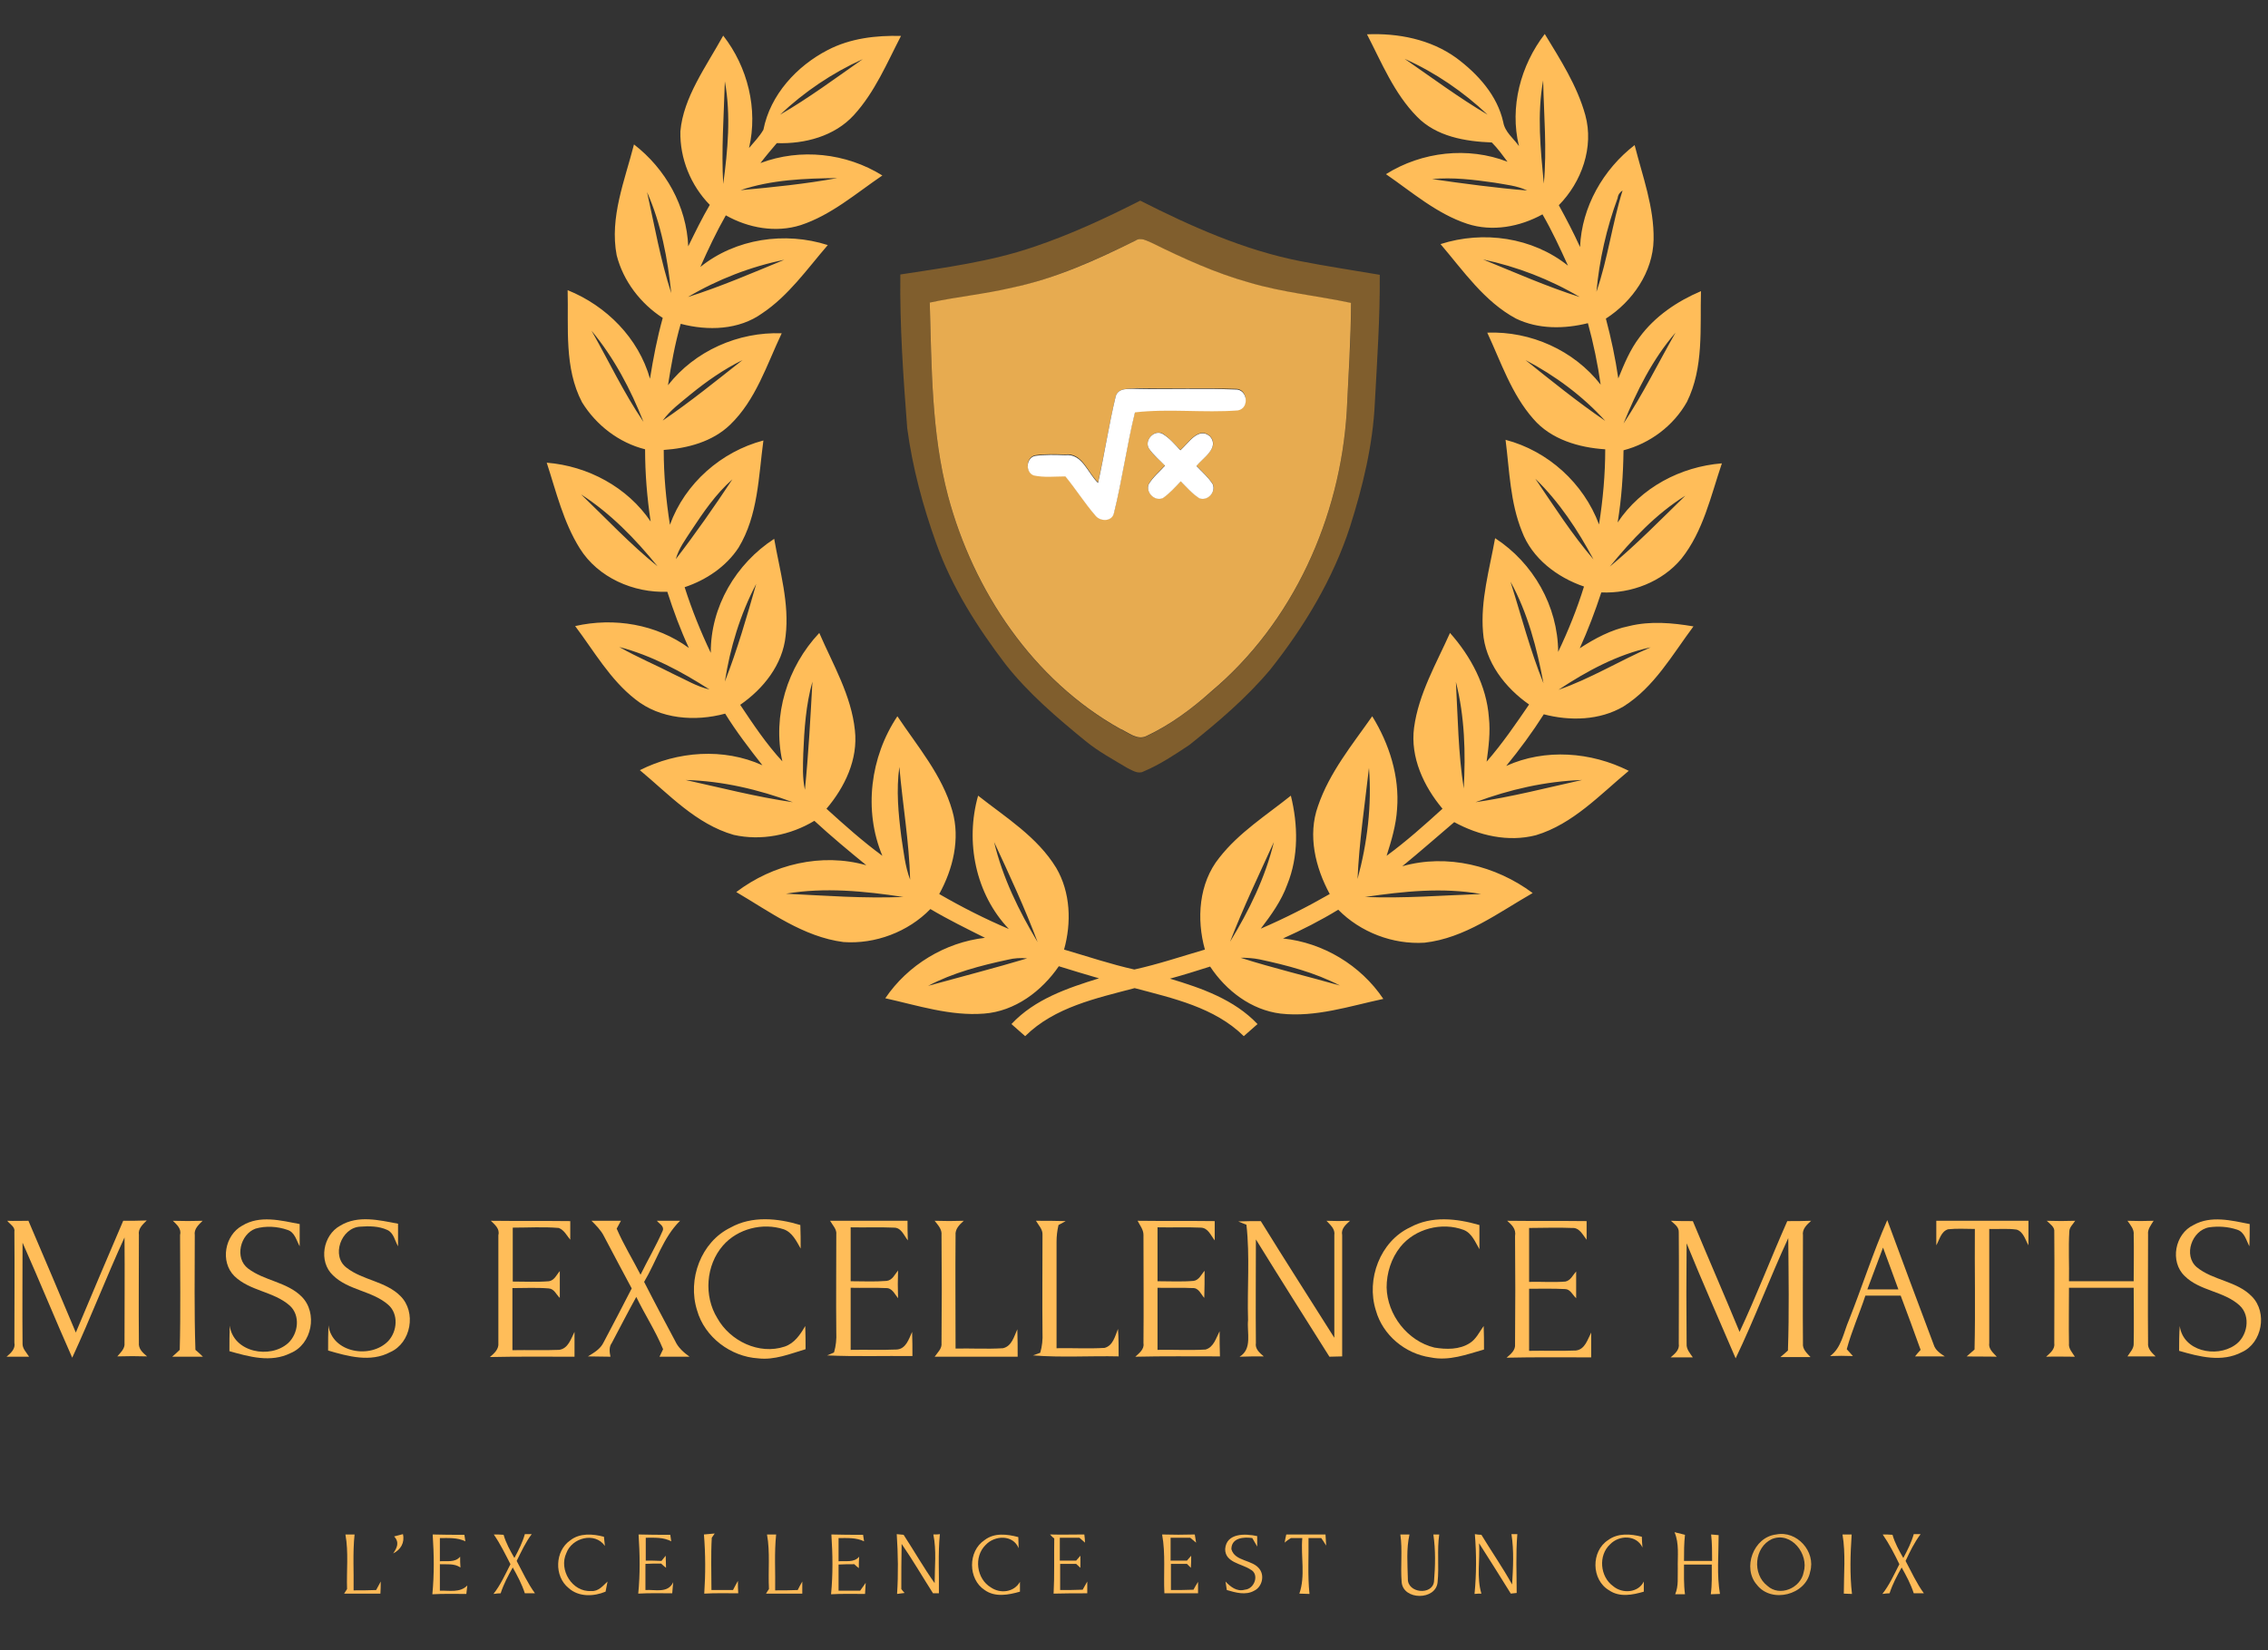 <?xml version="1.0" encoding="utf-8"?>
<!-- Generator: Adobe Illustrator 25.4.1, SVG Export Plug-In . SVG Version: 6.00 Build 0)  -->
<svg version="1.1" id="Layer_1" xmlns="http://www.w3.org/2000/svg" xmlns:xlink="http://www.w3.org/1999/xlink" x="0px" y="0px"
	 viewBox="0 0 694 505" style="enable-background:new 0 0 694 505;" xml:space="preserve">
<rect x="0" y="0" width="694" height="505" fill="#333333" stroke="none"/>
<style type="text/css">
	.st0{fill:#FFBD59;}
	.st1{fill:#805E2D;}
	.st2{fill:#E7AB50;}
	.st3{fill:#FFFFFF;}
	.st4{fill:#FCBA58;}
	.st5{fill:#FDBB58;}
	.st6{fill:#FCBB58;}
	.st7{fill:#FAB958;}
	.st8{fill:#FEBC59;}
	.st9{fill:#ECAF52;}
</style>
<g>
	<path class="st0" d="M2.2,373.6c2.2,0.1,4.4,0,6.5,0c4.9,11.4,9.7,22.8,14.5,34.2c4.8-11.4,9.6-22.8,14.5-34.2c2.4,0,4.8,0,7.2-0.1
		c-1.2,1.2-2.7,2.5-2.4,4.4c0,11-0.1,22,0,33c-0.2,1.9,1.2,3.1,2.5,4.2c-3-0.1-6.1-0.1-9.1,0c1-1.2,2.4-2.4,2.2-4.1
		c0-10.8,0.1-21.6,0-32.3c-5.6,12.2-10.4,24.7-16,36.8c-5.2-11.7-10-23.5-15.2-35.2c0,10.3-0.1,20.5,0,30.8c-0.1,1.6,1.2,2.8,2,4.1
		c-2.3,0-4.6,0-6.9,0c1.3-1.1,2.8-2.4,2.4-4.3c0-11.3,0.1-22.6,0-33.9C4.7,375.5,3.1,374.7,2.2,373.6z"/>
	<path class="st0" d="M150.2,373.6c8.1,0.1,16.2,0,24.3,0.1c0,1.9,0,3.8,0,5.7c-1.1-1.3-1.8-2.9-3.5-3.6c-4.7-0.4-9.4-0.1-14.1-0.1
		c0,5.5,0,11,0,16.5c3.7,0,7.4,0.2,11.1-0.1c1.7-0.3,2.3-2,3.3-3.1c0,2.7,0,5.5,0,8.2c-1.1-1-1.7-2.8-3.4-2.9
		c-3.7-0.3-7.4-0.1-11.1-0.1c0,6.3,0,12.6,0,19c4.8-0.1,9.5,0.1,14.3-0.1c2.8-0.4,3.6-3.4,4.7-5.5c0,2.5,0,5,0,7.6
		c-8.6,0-17.2-0.1-25.9,0.1c1.3-1.1,2.8-2.4,2.6-4.3c0-11,0-22,0-33C153,376,151.4,374.8,150.2,373.6z"/>
	<path class="st0" d="M201,373.6c2.4,0,4.8,0,7.1,0c-5.2,5.1-7.3,12.5-11,18.7c3.1,6.1,6.3,12.1,9.5,18.1c0.9,2,2.6,3.5,4.4,4.8
		c-3.1,0-6.2,0-9.2,0c0.3-0.6,0.8-1.7,1.1-2.3c-2.3-5.6-5.6-10.6-8.2-16c-2.6,4.7-5,9.4-7.5,14.1c-0.9,1.2-0.7,2.8-0.4,4.2
		c-2.3,0-4.6-0.1-6.9-0.1c1.8-1.1,3.8-2.2,4.8-4.3c2.9-5.5,5.8-11,8.6-16.5c-2.8-5.3-5.7-10.6-8.5-16c-0.9-1.8-2.4-3.3-3.8-4.7
		c3,0,6,0,9,0c-0.3,0.6-1,1.8-1.3,2.4c2.1,4.9,4.9,9.4,7.3,14.1c2.2-4.5,4.8-8.9,6.8-13.5C203.3,375.2,201.7,374.5,201,373.6z"/>
	<path class="st0" d="M223.5,375.7c6.6-3.7,14.5-2.9,21.4-0.8c0.1,2.4,0.1,4.8,0.1,7.2c-1.3-2.3-2.6-5-5.2-5.9
		c-6.4-2.1-14.1-0.2-18.6,5c-5.2,6-5.9,15.4-1.7,22.2c3.9,7,12.8,11.3,20.6,8.7c3-1,4.8-3.7,6.3-6.3c0.1,2.4,0.1,4.7,0.1,7.1
		c-4.7,1.4-9.5,3.4-14.5,2.8c-8.4-0.5-16.4-6.5-18.7-14.7C210.3,391.5,214.5,380.1,223.5,375.7z"/>
	<path class="st0" d="M286,373.6c3,0.1,5.9,0.1,8.9,0c-1.3,1.2-2.7,2.5-2.5,4.5c-0.1,11.5,0,23.1,0,34.6c4.8-0.1,9.7,0.2,14.5-0.1
		c2.7-0.6,3.4-3.6,4.4-5.8c0.1,2.8,0.1,5.6,0.1,8.4c-8.5,0-17,0-25.4,0c0.9-1.3,2.3-2.5,2.1-4.2c0.1-11,0.1-22,0-33
		C288.3,376.2,287,374.9,286,373.6z"/>
	<path class="st0" d="M317,373.6c3,0,6,0,9.1,0.1c-0.7,0.4-1.5,0.8-2.2,1.2c-0.4,1.7-0.6,3.4-0.6,5.1c0,10.9,0,21.8,0,32.6
		c4.9-0.1,9.8,0.2,14.7-0.1c2.6-0.7,3.2-3.6,4.1-5.8c0.2,2.8,0.2,5.6,0.2,8.4c-8.7-0.2-17.5,0.4-26.2-0.3c0.5-0.2,1.6-0.6,2.2-0.8
		c0.6-2,0.8-4.1,0.7-6.1c-0.1-10,0-20,0-30C319.1,376.2,317.8,375,317,373.6z"/>
	<path class="st0" d="M348.1,373.6c7.9,0.1,15.7,0,23.6,0.1c0,2,0,3.9,0,5.9c-1.2-1.5-2-3.8-4.2-3.9c-4.4-0.2-8.9,0-13.3-0.1
		c0,5.5,0,11,0,16.5c3.7,0,7.4,0.2,11-0.1c1.7-0.2,2.4-2,3.4-3.1c0,2.8,0,5.5-0.1,8.3c-1-1.1-1.7-3.1-3.5-3c-3.6-0.2-7.2,0-10.8-0.1
		c0,6.3,0,12.7,0,19c4.9-0.1,9.8,0.2,14.7-0.1c2.5-0.7,3.2-3.5,4.3-5.6c0,2.6,0,5.1,0.1,7.7c-8.6,0-17.3-0.1-25.9,0.1
		c1.2-1.1,2.8-2.3,2.5-4.1c0.1-11.1,0-22.1,0-33.2C349.9,376.3,348.8,375,348.1,373.6z"/>
	<path class="st0" d="M378.9,373.8c2.3-0.1,4.6-0.1,6.9-0.1c7.4,12,15,23.8,22.5,35.7c0-10.5,0-21,0-31.4c0.3-1.9-1.2-3.1-2.4-4.4
		c2.4,0.1,4.8,0.1,7.2,0c-1.3,1.2-2.8,2.4-2.4,4.4c0,12.4,0,24.8,0,37.1c-1.3,0-2.6,0.1-3.9,0.1c-7.5-11.9-15.1-23.9-22.5-35.9
		c0,10.6-0.1,21.2,0,31.7c-0.3,1.8,1.1,3,2.4,4.1c-2.5,0-5,0-7.4,0.1c4-2.4,2.2-7.4,2.6-11.2c-0.3-9.7,0.6-19.5-0.5-29.2
		C380.5,374.5,379.7,374.1,378.9,373.8z"/>
	<path class="st0" d="M431.5,375.6c6.6-3.6,14.3-2.7,21.2-0.7c0,2.5,0,4.9,0,7.4c-1.3-2.2-2.3-4.9-4.8-5.9
		c-6.7-2.5-14.9-0.4-19.4,5.2c-2.8,3.5-4.2,8-4.2,12.4c0.2,8.4,6.4,16.4,14.6,18.4c3.6,0.6,7.7,0.7,10.9-1.4
		c1.9-1.2,2.9-3.4,4.2-5.2c0.1,2.4,0.1,4.8,0.1,7.2c-5.3,1.5-10.7,3.6-16.4,2.4c-7.7-1.1-14.6-6.8-16.7-14.4
		C418,391.5,422.3,379.9,431.5,375.6z"/>
	<path class="st0" d="M461.2,373.6c8.1,0.1,16.2,0,24.3,0.1c0,1.9,0,3.8,0,5.7c-1.2-1.5-2.2-3.8-4.5-3.6c-4.4-0.2-8.7,0-13.1,0
		c0,5.5,0,11,0,16.5c3.7-0.1,7.4,0.2,11.1-0.1c1.6-0.3,2.3-2,3.3-3.1c0,2.7,0,5.4,0,8.2c-1.1-1-1.8-2.8-3.4-2.8
		c-3.7-0.2-7.4-0.1-11-0.1c0,6.3,0,12.6,0,19c4.8-0.1,9.5,0.1,14.3-0.1c2.8-0.3,3.6-3.4,4.7-5.5c0,2.5,0,5.1,0,7.6
		c-8.6,0-17.2-0.1-25.9,0.1c1.3-1.1,2.8-2.3,2.6-4.2c0.1-11,0.1-22,0-33C464,376,462.5,374.8,461.2,373.6z"/>
	<path class="st0" d="M511.3,373.6c2.2,0.1,4.5,0.1,6.7,0.1c4.7,11.3,9.6,22.5,14.3,33.9c5.2-11.1,9.6-22.6,14.6-33.9
		c2.4,0,4.8,0,7.3-0.1c-1.3,1.2-2.8,2.5-2.5,4.5c0,11-0.1,22,0,33c-0.2,1.8,1.2,3,2.3,4.2c-3.1,0-6.1,0-9.2,0c0.6-0.5,1.8-1.5,2.3-2
		c0.4-11.5,0.2-22.9,0.1-34.4c-5.6,12.1-10.3,24.7-16.1,36.8c-5-11.7-10.2-23.4-15-35.2c-0.1,10.3-0.1,20.5,0,30.8
		c-0.1,1.6,1,2.8,1.9,4.1c-2.3,0-4.5,0-6.8,0c1.3-1.1,2.8-2.3,2.5-4.2c0-11.3,0.1-22.7,0-34C513.8,375.4,512.3,374.6,511.3,373.6z"
		/>
	<path class="st0" d="M626.3,373.6c2.9,0.1,5.8,0.1,8.7,0c-0.7,1.1-1.8,2-1.8,3.3c-0.3,5.1,0,10.1-0.1,15.2c6.6,0,13.2,0,19.8,0
		c0-4.7,0.1-9.5,0-14.2c0.2-1.7-1-3-1.9-4.3c2.7,0.1,5.3,0.1,8,0c-0.8,1.3-1.9,2.6-1.7,4.2c0,11.1-0.1,22.1,0,33.2
		c-0.2,1.8,1.2,3,2.3,4.1c-2.9,0-5.7,0-8.6,0c0.8-1.3,2-2.4,1.9-4c0.1-5.6,0-11.3,0-17c-6.6,0-13.2,0-19.8,0c0,5.6-0.1,11.3,0,17
		c-0.2,1.6,1,2.8,1.8,4.1c-2.9,0-5.8-0.1-8.8,0c1.2-1.1,2.8-2.3,2.5-4.2c0-11.3,0.1-22.6,0-34C628.8,375.5,627.3,374.6,626.3,373.6z
		"/>
	<path class="st0" d="M671.2,374.9c5.3-3,11.6-1.4,17.2-0.3c0,2.2,0,4.5-0.1,6.8c-1-1.9-1.5-4.4-3.8-5.1c-2.7-0.9-5.7-1.1-8.5-0.7
		c-5.3,0.9-8,8.6-3.8,12.2c5,4.1,12.3,4.2,16.9,9c4.8,4.9,3.1,14.2-3.1,17c-6.1,3.2-13,1.4-19.2-0.4c0-2.5,0-5.1,0.2-7.6
		c1,7.7,11.1,9.8,16.8,5.9c3.9-2.5,5.1-8.9,1.5-12.2c-4.8-4.4-12.2-4.4-16.8-9C663.9,386.1,665.5,377.6,671.2,374.9z"/>
	<path class="st0" d="M52.9,373.6c3.1,0.1,6.1,0.1,9.1,0c-1.2,1.2-2.7,2.5-2.4,4.4c0,11.7-0.2,23.4,0.2,35.1
		c0.6,0.5,1.8,1.6,2.3,2.1c-3.1,0-6.2,0-9.4,0c0.6-0.5,1.8-1.6,2.3-2.1c0.3-11.7,0.1-23.4,0.1-35.1C55.6,376,54.1,374.8,52.9,373.6z
		"/>
	<path class="st0" d="M74.1,375.1c5.4-3.3,11.8-1.6,17.6-0.5c0,2.2,0,4.5,0,6.8c-1-1.8-1.5-4.3-3.7-5c-3.1-1.1-6.7-1.3-9.8-0.4
		c-4.7,1.7-6.5,9-2.3,12.2c5,3.8,11.9,4.1,16.4,8.6c5,5,3.2,14.6-3.4,17.3c-6,3-12.7,1.1-18.7-0.6c0-2.6,0-5.2,0.1-7.8
		c1.1,8.2,12.4,10.3,17.9,5.3c3.1-2.9,3.8-8.5,0.4-11.5c-4.9-4.3-12.2-4.4-16.9-9C67.3,386.1,68.8,378,74.1,375.1z"/>
	<path class="st0" d="M104.1,375.1c5.4-3.3,11.9-1.7,17.7-0.6c0,2.3,0,4.6,0,6.9c-1-1.7-1.3-4.1-3.3-5c-2.6-1.2-5.6-1.2-8.3-1
		c-5.8,0.3-9,9-4.1,12.6c4.9,3.8,11.9,4.1,16.4,8.6c5,4.9,3.3,14.4-3.1,17.2c-6,3.2-12.9,1.3-19-0.5c0-2.6,0-5.2,0.1-7.7
		c1.1,8.4,12.9,10.4,18.3,4.8c2.8-3,3.2-8.3,0-11.1c-4.9-4.3-12.2-4.4-16.9-9C97.4,386.1,98.8,378,104.1,375.1z"/>
	<path class="st0" d="M254,373.6c7.9,0,15.8,0,23.7,0c0,2,0,4,0.1,6c-1.2-1.5-2-3.9-4.2-3.9c-4.4-0.2-8.9,0-13.3-0.1
		c0,5.5,0,11,0,16.5c3.7,0,7.3,0.2,11-0.1c1.8-0.2,2.5-2,3.5-3.2c-0.1,2.8-0.1,5.7,0,8.5c-1-1.2-1.8-3.2-3.7-3.1
		c-3.6-0.2-7.2,0-10.8-0.1c0,6.3,0,12.7,0,19c4.7-0.1,9.4,0.1,14-0.1c2.9-0.1,3.8-3.2,4.8-5.4c0.1,2.5,0.1,4.9,0.1,7.4
		c-8.7-0.1-17.4,0.2-26.1-0.2c0.5-0.2,1.6-0.7,2.1-0.9c0.6-2,0.8-4.1,0.7-6.1c-0.1-10,0-20,0-30C256.1,376.2,254.8,375,254,373.6z"
		/>
	<g>
		<path class="st0" d="M565.8,403.9c4-10.1,7.3-20.5,11.7-30.5c4.7,12.7,9.4,25.4,14.2,38.1c0.5,1.7,2,2.7,3.4,3.6c-3,0-6.1,0-9.1,0
			c0.5-0.7,1.1-1.3,1.7-2c-2-5.5-4-11.1-6.1-16.6c-3.6,0-7.2,0-10.8,0c-1.8,5.5-4.2,10.8-5.7,16.4c0.5,0.5,1.4,1.6,1.9,2.1
			c-2.4-0.1-4.7-0.1-7,0C563.5,412.5,564.1,407.8,565.8,403.9z M571.4,394.6c3.2,0,6.3,0,9.5,0c-1.6-4.3-3.1-8.6-4.7-12.8
			C574.6,386.1,573,390.4,571.4,394.6z"/>
	</g>
	<path class="st0" d="M592.5,381.1c0-2.5,0-5,0-7.5c9.4,0,18.8,0,28.2,0c0,2.5,0,5,0,7.5c-1-1.7-1.5-4.1-3.6-4.8
		c-2.8-0.4-5.6-0.1-8.4-0.2c0,11.6,0,23.2,0,34.9c-0.3,1.8,1.2,3,2.3,4.2c-3.1-0.1-6.1,0-9.2-0.1c0.6-0.5,1.8-1.6,2.4-2.1
		c0.3-12.3,0-24.6,0.1-36.9c-2.7,0-5.5-0.2-8.2,0.1C593.9,376.9,593.5,379.4,592.5,381.1z"/>
</g>
<g>
	<g>
		<path class="st0" d="M221.3,10.9c7.5,9.6,10.7,22.5,7.9,34.4c1.5-1.8,3.2-3.5,4.4-5.6c2.1-10.7,10.2-19.5,19.7-24.4
			c6.9-3.6,14.8-4.5,22.4-4.3c-4.3,8.3-8,17.2-14.4,24.2c-5.9,6.5-15.1,8.9-23.6,8.6c-1.7,2-3.4,4-5,6.1c12.2-4.6,26.2-3.1,37.3,3.8
			c-8.1,5.5-15.6,12.1-25,15.2c-7.6,2.4-16,0.9-22.9-3c-2.9,5.1-5.4,10.4-7.8,15.8c10.8-8.7,25.9-10.9,39-6.7
			c-6.3,7.3-12,15.5-20.1,20.9c-7.1,5.1-16.6,5.4-24.9,3.2c-1.8,6.2-2.9,12.5-3.9,18.8c8.2-10.5,21.5-16.4,34.8-15.9
			c-4.6,9.7-7.9,20.4-15.8,28c-5.4,5.2-13,7.2-20.3,7.7c0,7.7,0.7,15.3,1.9,22.9c4.6-12.7,15.7-22.4,28.6-25.8
			c-1.5,11.1-1.6,22.9-7.6,32.8c-3.8,5.8-9.9,9.9-16.5,12.1c2.2,6.9,4.9,13.6,8,20.1c-0.1-14.1,7.7-27.3,19.4-34.9
			c1.7,9.8,4.7,19.7,3.5,29.7c-0.9,8.8-6.8,16.2-13.9,21.1c4,6,8,12,12.9,17.3c-3.1-14,1.5-28.9,11.3-39.3
			c4.2,9.7,9.8,19.1,10.9,29.8c1,8.9-3.1,17.4-8.7,24c5.5,5,11.1,10,17.1,14.4c-5.8-13.9-3.7-30.3,4.6-42.7
			c6.2,9.3,13.7,18,16.8,28.9c2.5,8.6,0.2,17.9-4,25.5c6.9,4,14,7.6,21.3,10.7c-10.2-10.7-13.4-26.7-9.4-40.8
			c8.5,6.7,18.1,12.6,23.9,22.1c4.4,7.5,4.7,16.8,2.4,25c7.2,2.1,14.3,4.5,21.5,6.1c7.3-1.6,14.4-4,21.6-6.1
			c-2.6-9.3-1.9-20.3,4.4-28.1c6-7.7,14.4-13,21.9-19c2.2,8.9,2.4,18.6-1.1,27.2c-1.8,5-4.9,9.3-8.1,13.5
			c7.2-3.1,14.3-6.7,21.1-10.6c-4.4-8.1-6.8-18-3.6-26.9c3.5-10.3,10.5-18.8,16.6-27.5c5.2,8.4,8.4,18.4,7.6,28.4
			c-0.3,4.9-1.7,9.6-3.2,14.3c6-4.4,11.6-9.4,17.1-14.4c-5.7-6.8-9.9-15.7-8.7-24.8c1.4-10.4,6.8-19.6,11-29
			c6.4,7.2,11.2,16.2,11.9,25.9c0.5,4.5-0.1,9.1-0.7,13.5c4.8-5.5,8.9-11.5,13-17.5c-7.3-5.1-13.5-13-14.1-22.2
			c-0.8-9.7,2-19.2,3.7-28.7c11.7,7.6,19.2,20.8,19.3,34.8c3.1-6.5,5.8-13.2,7.9-20c-8.2-2.8-15.9-8.6-19-16.9
			c-3.6-8.9-3.8-18.6-5-28c13,3.4,23.9,13.3,28.6,25.9c1.2-7.6,1.9-15.3,1.9-23c-8-0.5-16.6-3-22-9.3c-6.7-7.6-9.9-17.4-14.1-26.4
			c13.3-0.5,26.5,5.4,34.7,15.9c-0.9-6.3-2.2-12.6-3.9-18.8c-7.2,1.8-15.2,1.9-22-1.4c-9.7-5.2-16.1-14.6-23.1-22.8
			c13.1-4.2,28.1-2.1,39,6.6c-2.4-5.3-4.9-10.7-7.8-15.7c-6.9,3.8-15.3,5.4-23,2.9c-9.4-3.1-16.9-9.7-24.9-15.2
			c11-6.9,25.1-8.5,37.2-3.8c-1.5-2-3-4.1-4.8-5.9c-8.1-0.3-17-1.8-22.9-7.9c-7-7.1-10.8-16.5-15.3-25.2c9.5-0.4,19.4,1.5,27.3,7.2
			c6.6,4.9,12.6,11.5,14.4,19.7c0.5,3,3.1,4.9,4.8,7.3c-2.9-11.9,0.5-24.7,7.9-34.3c4.8,7.9,9.9,15.8,12.4,24.8
			c2.7,9.8-1.1,20.5-8.1,27.6c2.3,4.2,4.5,8.4,6.5,12.8c0.5-12.3,7.1-23.8,16.7-31.2c2.4,9.5,6,19,5.8,29
			c-0.2,9.9-6.5,18.9-14.6,24.1c1.6,6,2.9,12.1,3.8,18.3c1.8-4.4,3.6-8.8,6.5-12.6c4.7-6.4,11.5-11,18.8-14.1
			c-0.3,11.3,0.9,23.4-4.3,33.9c-4.1,7.3-11.3,12.7-19.4,14.8c-0.1,7.4-0.6,14.8-1.8,22.1c7.1-10.7,19.3-17.1,31.9-18.1
			c-3.4,10-5.7,20.8-12.4,29.2c-5.9,7.1-15.4,10.7-24.5,10.3c-1.9,5.8-4.1,11.6-6.6,17.1c4.6-3,9.6-5.7,15.1-6.8
			c6.5-1.6,13.2-1,19.7,0.1c-6.5,8.7-12,18.6-21.4,24.5c-7.3,4.3-16.4,4.5-24.4,2.4c-3.5,5.5-7.4,10.8-11.5,15.8
			c11.9-5.4,26-4.3,37.5,1.5c-8.8,7.3-17.1,16.3-28.4,19.7c-8.5,2.2-17.5,0.1-25-4c-5.3,4.5-10.5,9.1-15.9,13.5
			c13.7-3.9,28.6-0.2,39.9,8.2c-10.5,6-20.7,13.8-33.1,15.2c-9.7,0.6-19.6-3.2-26.4-10.1c-5.4,3.3-11.1,6.2-16.9,8.8
			c12.3,1.3,23.8,8.2,30.7,18.5c-10.3,2.2-20.7,5.7-31.4,4.5c-9-1.1-16.7-7-21.6-14.4c-4.1,1.3-8.2,2.6-12.3,3.7
			c9.7,2.9,19.7,6.4,26.8,13.9c-1.4,1.2-2.8,2.5-4.2,3.7c-8.9-8.8-21.7-11.6-33.4-14.7c-11.7,3.1-24.5,5.8-33.5,14.7
			c-1.4-1.2-2.8-2.5-4.2-3.7c7.1-7.6,17.1-11,26.8-14c-4.1-1.2-8.2-2.4-12.3-3.7c-5.2,7.6-13.4,13.8-22.9,14.5
			c-10.3,0.8-20.3-2.5-30.2-4.7c6.9-10.2,18.3-17.1,30.5-18.5c-5.6-2.8-11.3-5.6-16.7-8.8c-6.8,7-16.9,10.8-26.6,10.1
			c-12.3-1.6-22.4-9.2-32.8-15.3c11.2-8.5,26.1-12.1,39.8-8.2c-5.4-4.4-10.8-8.9-15.9-13.6c-7.3,4.4-16.3,6.2-24.7,4.3
			c-11.5-3.3-19.8-12.4-28.7-19.8c11.5-5.8,25.6-6.9,37.5-1.5c-4-5.1-8-10.3-11.4-15.8c-9.2,2.5-19.9,1.7-27.5-4.4
			c-7.7-6-12.6-14.7-18.4-22.4c11.9-2.7,24.8-0.6,34.8,6.7c-2.6-5.6-4.7-11.3-6.6-17.2c-10.3,0.4-21.2-4.3-26.8-13.3
			c-5-8-7.2-17.3-10.1-26.2c12.6,1,24.7,7.5,31.8,18c-1.1-7.3-1.7-14.7-1.7-22.1c-8-2-15-7.4-19.3-14.4c-5.5-10.5-4.1-22.8-4.4-34.3
			c11.9,4.8,21.7,14.7,25.2,27.1c1-6.3,2.2-12.5,3.9-18.6c-6.8-4.4-12.1-11.3-14.1-19.2c-2.2-11.6,2.5-22.9,5.3-33.9
			c9.7,7.5,16.1,18.9,16.6,31.2c2.1-4.3,4.2-8.6,6.6-12.7c-5.8-5.9-9.2-14.2-9-22.5C209.1,29.8,216,20.5,221.3,10.9z M238.7,35.1
			c8.8-5.1,17-11.2,25.3-17C254.7,22.3,246.1,28.1,238.7,35.1z M429.8,18c8.4,5.8,16.6,11.9,25.4,17.1
			C447.8,28.1,439.2,22.2,429.8,18z M221.8,24.9c-0.3,10.5-1.1,21-0.5,31.4C222.7,46,223.7,35.3,221.8,24.9z M472.2,24.6
			c-1.9,10.4-0.8,21.1,0.2,31.6C473.4,45.7,472.4,35.1,472.2,24.6z M226.6,58.2c9.9-0.9,19.8-1.9,29.6-3.7
			C246.3,54.6,236,55,226.6,58.2z M438.2,54.8c9.7,1.4,19.4,2.7,29.1,3.5c-3.1-1.5-6.7-1.8-10-2.4C451,55,444.6,54.2,438.2,54.8z
			 M495,60.6c-3.4,9.2-5.6,18.9-6.5,28.7c3.5-10.1,4.8-20.8,8-31C495.7,58.8,495.1,59.6,495,60.6z M198,58.8
			c2.3,10.3,4.1,20.8,7.4,30.9C204.3,79.1,202.3,68.5,198,58.8z M210.5,90.9c10.1-3.2,19.8-7.4,29.5-11.4
			C229.7,81.6,219.6,85.5,210.5,90.9z M453.8,79.4c9.8,4,19.5,8.3,29.6,11.5C474.3,85.5,464.2,81.6,453.8,79.4z M181,101.2
			c5.3,9.3,9.9,19.1,15.9,27.9C193,119.2,187.9,109.5,181,101.2z M496.8,129.6c5.9-8.9,10.6-18.5,15.9-27.8
			C505.7,109.9,500.8,119.7,496.8,129.6z M211.3,120.7c-3,2.5-6.2,4.8-8.5,8c8.4-5.7,16.4-12.2,24.4-18.5
			C221.5,113,216.2,116.7,211.3,120.7z M466.8,110.2c8,6.4,15.9,12.8,24.4,18.6C484.3,121.2,475.8,114.9,466.8,110.2z M211.5,162.4
			c-1.8,2.8-3.8,5.4-4.7,8.7c6.1-7.9,11.8-16.1,17.3-24.4C219,151.2,215.2,156.8,211.5,162.4z M469.8,146.5
			c5.7,8.4,11.2,17,17.8,24.7C482.8,162.2,477.1,153.6,469.8,146.5z M177.8,151.3c7.7,7.4,15.1,15.3,23.4,22
			C194.4,164.9,186.8,157.1,177.8,151.3z M492.6,173.4c8.1-6.7,15.5-14.3,23.1-21.7C506.7,157.3,499.3,165.2,492.6,173.4z
			 M462.2,178c3.3,10.4,6,21,10.1,31.1C470.3,198.4,467.5,187.6,462.2,178z M231.4,178.7c-4.9,9.3-8,19.6-9.6,29.9
			C225.6,198.9,228.5,188.8,231.4,178.7z M189.5,198c5.4,3.1,11.2,5.5,16.8,8.4c3.5,1.6,6.9,3.7,10.8,4.6
			C208.5,205.5,199.4,200.6,189.5,198z M476.9,211.1c9.8-3.4,18.7-8.9,28.2-13C494.9,200.3,485.5,205.4,476.9,211.1z M245.8,230.6
			c-0.1,3.7-0.3,7.4,0.5,11.1c1.1-11,1.7-22.1,2.3-33.1C246.6,215.7,246.1,223.2,245.8,230.6z M447.9,241.3
			c0.6-10.9,0.3-22-2.4-32.6C446.1,219.5,446.2,230.5,447.9,241.3z M275.2,234.7c-1,7.1-0.3,14.3,0.6,21.4c0.7,4.4,1.1,8.9,2.7,13.1
			C278.2,257.6,276.2,246.2,275.2,234.7z M415.4,269c3-11,4.4-22.6,3.5-34C417.6,246.4,415.9,257.7,415.4,269z M209.8,238.7
			c10.9,2.4,21.7,5.2,32.8,6.8C232.1,241.6,221,239,209.8,238.7z M451.5,245.5c11-1.6,21.8-4.4,32.6-6.8
			C472.9,239.1,461.9,241.6,451.5,245.5z M304.2,257.7c2.6,10.9,7.6,21.1,13.3,30.6C313.6,277.9,308.9,267.8,304.2,257.7z
			 M376.4,288.2c5.8-9.5,10.8-19.7,13.4-30.5C385.2,267.8,380.4,277.8,376.4,288.2z M240.5,273.5c11.9,0.6,23.9,1.5,35.9,1
			C264.5,272.7,252.3,271.5,240.5,273.5z M417.7,274.5c11.8,0.5,23.7-0.5,35.5-0.9C441.4,271.5,429.4,272.8,417.7,274.5z
			 M308.4,293.7c-8.4,1.8-16.8,4-24.4,8c10.1-2.8,20.3-5.4,30.3-8.4C312.3,293.1,310.4,293.2,308.4,293.7z M379.6,293.1
			c10,3.2,20.2,5.6,30.4,8.5c-7.7-4-16.2-6.2-24.6-8C383.4,293.2,381.5,293.1,379.6,293.1z"/>
	</g>
	<g>
		<path class="st1" d="M316.2,75.6c11.3-3.8,22.1-8.8,32.7-14.2c15.6,7.9,31.7,15.1,48.9,18.5c8.1,1.6,16.3,2.8,24.4,4.2
			c0.1,13-0.8,26.1-1.5,39.1c-0.6,13-3.7,25.7-7.6,38c-5.2,16-14,30.6-24.4,43.7c-7.3,8.7-16,16.1-24.8,23.1c-4.5,3-9,6-14,8.1
			c-1.7,0.9-3.5-0.4-5-1.1c-4.3-2.6-8.8-5-12.7-8.2c-8.8-7.2-17.5-14.6-24.5-23.5c-8.6-11.3-16.4-23.5-21.2-37
			c-4.1-11.4-7.3-23.3-8.9-35.3c-1.2-15.6-2.3-31.3-2.1-47C289.1,81.9,303,80.1,316.2,75.6z M347.5,73.6
			c-12.1,5.9-24.5,11.6-37.7,14.5c-8.3,2.1-16.9,2.8-25.3,4.6c0.6,19.8,0.5,39.9,5.6,59.2c7.8,29.1,26,56.3,52.6,71.2
			c2.5,1.1,5.3,3.7,8.2,2.2c7.2-3.4,13.6-8.2,19.6-13.5c25.2-21.1,39.6-53.3,41.6-85.8c0.5-11.1,1.4-22.2,1.3-33.2
			c-10.3-2.2-20.9-3.2-31-6.2c-10.4-3-20.4-7.4-30-12.2C350.9,73.7,349.1,72.5,347.5,73.6z"/>
	</g>
	<g>
		<path class="st2" d="M347.5,73.6c1.6-1.1,3.4,0.1,4.9,0.7c9.7,4.8,19.6,9.3,30,12.2c10.1,3,20.7,4,31,6.2
			c0,11.1-0.8,22.2-1.3,33.2c-2,32.5-16.4,64.7-41.6,85.8c-5.9,5.3-12.4,10.1-19.6,13.5c-2.9,1.5-5.6-1.1-8.2-2.2
			c-26.6-14.9-44.8-42.1-52.6-71.2c-5.1-19.3-5-39.4-5.6-59.2c8.4-1.8,16.9-2.6,25.3-4.6C323.1,85.2,335.4,79.6,347.5,73.6z
			 M341.4,121.3c-2.1,8.7-3.4,17.6-5.4,26.3c-3.2-3-4.8-9.2-10.1-8.5c-3-0.1-6-0.2-9,0.2c-2.9,0.4-3.3,5.1-0.6,6
			c3.2,0.7,6.5,0.3,9.7,0.3c3.2,3.9,5.9,8.2,9.2,12c1.5,2,5.2,2,5.7-0.9c2.5-10.1,3.9-20.6,6.4-30.7c10.3-1.2,21.1,0.2,31.5-0.6
			c3.6-0.7,2.9-6.6-0.8-6.4c-10-0.3-20.1,0-30.1-0.2C345.6,119.1,342.2,118.5,341.4,121.3z M351.6,137.3c1.3,2,3.2,3.5,4.9,5.1
			c-1.7,1.8-3.7,3.5-5,5.7c-1,2.5,1.9,5.4,4.4,4.2c2-1.4,3.7-3.3,5.4-5.1c1.8,1.8,3.5,3.8,5.7,5.2c2.5,0.9,5.2-1.9,4.1-4.3
			c-1.4-2.1-3.3-3.8-5-5.6c2-2.5,7.2-5.5,4.2-9c-3.5-3.2-6.7,2.1-9.1,4.2c-1.7-1.7-3.3-3.6-5.4-5C353.2,131.3,350,134.8,351.6,137.3
			z"/>
	</g>
	<path class="st3" d="M341.4,121.3c0.8-2.8,4.2-2.2,6.5-2.3c10,0.2,20.1-0.2,30.1,0.2c3.7-0.2,4.5,5.7,0.8,6.4
		c-10.4,0.8-21.2-0.6-31.5,0.6c-2.5,10.2-3.9,20.6-6.4,30.7c-0.5,2.8-4.2,2.8-5.7,0.9c-3.3-3.8-6-8.1-9.2-12c-3.2,0-6.5,0.4-9.7-0.3
		c-2.7-1-2.3-5.6,0.6-6c3-0.4,6-0.3,9-0.2c5.3-0.6,6.9,5.5,10.1,8.5C338,138.9,339.3,130,341.4,121.3z"/>
	<path class="st3" d="M351.6,137.3c-1.6-2.5,1.6-6,4.2-4.5c2.1,1.3,3.7,3.2,5.4,5c2.4-2.1,5.6-7.4,9.1-4.2c2.9,3.5-2.2,6.5-4.2,9
		c1.7,1.8,3.6,3.4,5,5.6c1,2.5-1.6,5.2-4.1,4.3c-2.2-1.4-3.9-3.4-5.7-5.2c-1.7,1.8-3.4,3.7-5.4,5.1c-2.5,1.2-5.4-1.7-4.4-4.2
		c1.3-2.2,3.3-3.8,5-5.7C354.8,140.8,352.9,139.2,351.6,137.3z"/>
</g>
<g>
	<path class="st0" d="M215.4,469.6c1.1-0.1,2.2-0.2,3.3-0.3c-0.2,0.3-0.7,1-0.9,1.3c-0.3,5.3-0.1,10.7-0.1,16c2.2,0,4.4,0,6.6,0
		c0.5-1,1-1.9,1.5-2.8c0,1.2,0,2.5,0.1,3.8c-3.5,0-7-0.1-10.4,0.1C215.9,481.7,215.9,475.6,215.4,469.6z"/>
	<path class="st0" d="M321.3,469.6c3.5,0.1,7,0,10.5,0c0.1,0.6,0.2,1.9,0.2,2.5c-0.4-0.4-1.3-1.1-1.7-1.5c-2,0-4,0-6,0
		c0,2.3,0,4.6,0,7c1.6,0,3.3,0,5,0c0.3-0.4,1-1.1,1.3-1.5c0,1.2,0,2.5,0,3.7c-0.3-0.3-1-0.9-1.3-1.2c-1.6,0-3.3,0-4.9,0
		c0,2.7,0,5.3,0,8c2.3,0,4.6,0,6.9-0.1c0.5-0.8,0.9-1.7,1.4-2.5c0,1.2,0,2.4,0,3.6c-3.4,0-6.9,0-10.3,0.1c0.3-5.6,0.1-11.3,0.2-16.9
		C322.1,470.5,321.6,469.9,321.3,469.6z"/>
	<path class="st0" d="M513.4,480c-0.1-3.7,0.5-7.6-1-11.1c0.8,0.2,2.4,0.6,3.2,0.8c-0.3,2.6-0.3,5.3-0.3,8c2.9,0,5.7,0,8.6,0
		c0-2.7,0-5.5-0.3-8.1c0.6,0.1,1.8,0.1,2.3,0.2c0,6-0.6,12.1,0.4,18c-0.7,0-2.1,0.1-2.8,0.1c0.4-3,0.3-6.1,0.3-9.1
		c-2.9,0-5.7,0-8.5,0c0,3-0.1,6.1,0.3,9.1c-1,0-2,0-3,0C513.7,485.3,513.3,482.6,513.4,480z"/>
	<path class="st0" d="M393.1,472.1c0.1-0.6,0.3-1.8,0.5-2.5c4,0,8,0,12,0c0.1,1.1,0.1,2.2,0.2,3.4c-0.5-0.8-1-1.6-1.5-2.3
		c-1,0-2.9,0-3.9,0c0.1,5.7-0.3,11.4,0.3,17.1c-1,0-2.1-0.1-3.1-0.1c1.9-5.4,0.4-11.4,0.9-17c-0.9,0-2.6,0-3.5,0
		C394.5,471,393.5,471.7,393.1,472.1z"/>
	<path class="st4" d="M120.6,470.2c0.9-0.2,1.8-0.5,2.7-0.7c0.6,2.6-0.7,4.8-3,5.9C121.5,473.7,122.3,472,120.6,470.2z"/>
	<path class="st4" d="M174.5,471.4c2.9-2.3,6.9-2,10.3-1.1c0.1,0.7,0.2,2.1,0.3,2.8c-3.1-4.4-10.1-2.5-11.8,2.2
		c-2.4,5.1,1.8,12,7.6,11.6c2.2,0.2,3.6-1.6,5-2.9c-0.2,1-0.4,2.1-0.6,3.1c-3.6,1.5-8.2,1.7-11.3-1.1
		C169.5,482.4,169.8,474.6,174.5,471.4z"/>
	<path class="st4" d="M492.1,471.3c3-2.2,6.9-1.9,10.3-1c0,1.1,0.1,2.2,0.2,3.3c-1.8-3.9-7.1-3.9-9.9-1c-3.7,3.4-3.1,9.9,0.9,12.8
		c2.8,2.4,7.7,2.1,9.4-1.4c0,0.8,0,2.4,0,3.1c-3.4,1-7.4,1.8-10.6-0.4C486.9,483.5,486.8,474.7,492.1,471.3z"/>
	<path class="st5" d="M160.6,469.5c0.5,0,1.6,0,2.1,0c-1.9,2.5-3.2,5.4-4.6,8.2c1.8,3.4,3.4,6.9,5.6,9.9c-1,0-2.1,0-3.1,0
		c-0.9-2.8-2.3-5.4-3.7-7.9c-1.4,2.5-2.8,5.1-3.7,7.9c-0.5,0-1.6,0.1-2.2,0.2c2.2-2.8,3.6-6,5.2-9.1c-1.6-3.1-3.1-6.2-5.1-9.1
		c0.7,0,2.2,0,3,0.1c0.7,2.5,2,4.8,3.3,7.1C158.7,474.4,159.9,472,160.6,469.5z"/>
	<path class="st5" d="M301.3,471.3c3-2.3,6.9-1.8,10.3-0.9c0,1.1,0.1,2.3,0.1,3.4c-1.7-4.2-7.3-4-10.1-1c-3.7,3.6-2.8,10.4,1.6,13
		c2.9,2,7.1,1.5,8.9-1.7c0,1,0,2,0,3c-3.5,1-7.6,1.8-10.8-0.5C296.2,483.3,296.1,474.7,301.3,471.3z"/>
	<path class="st5" d="M585.6,469.5c0.5,0,1.6,0,2.1,0c-1.9,2.5-3.3,5.4-4.6,8.2c1.8,3.4,3.4,6.9,5.6,9.9c-1,0-2.1,0-3.1,0
		c-0.9-2.8-2.3-5.4-3.7-7.9c-1.4,2.5-2.8,5.1-3.7,7.9c-0.5,0-1.6,0.1-2.2,0.2c2.2-2.8,3.6-6,5.2-9.1c-1.5-3.1-3.1-6.2-5.1-9.1
		c0.7,0,2.2,0,3,0.1c0.7,2.5,2,4.8,3.3,7.1C583.7,474.4,584.9,472,585.6,469.5z"/>
	<path class="st6" d="M274.4,469.5c0.5,0,1.6,0.2,2.1,0.2c3.2,4.9,6.1,10,9.5,14.8c0-5,0.6-10-0.4-14.9c0.5,0,1.5,0,2-0.1
		c-0.6,6-0.2,12.1-0.3,18.1c-0.5,0-1.4,0-1.8,0c-3.2-5-6.2-10.2-9.6-15.1c-0.1,4.6-0.1,9.2-0.1,13.8c0.2,0.3,0.7,0.9,1,1.2
		c-0.6,0.1-1.7,0.2-2.3,0.3C274.9,481.7,274.8,475.6,274.4,469.5z"/>
	<path class="st7" d="M355.6,469.6c3.3,0.1,6.6,0.1,10,0c0.1,0.6,0.3,1.9,0.4,2.5c-0.4-0.4-1.4-1.1-1.8-1.5c-2,0-4,0-6,0
		c0,2.3,0,4.6,0,7c1.6,0,3.3,0,5,0c0.3-0.4,1-1.1,1.3-1.5c0,1.2,0,2.5-0.1,3.7c-0.3-0.3-0.9-0.9-1.2-1.2c-1.7,0-3.3,0-4.9,0
		c0,2.7,0,5.3,0,8c2.3,0,4.6,0,6.9-0.1c0.3-0.6,1-1.8,1.4-2.4c0,1.1,0,2.3,0,3.5c-3.4,0-6.9,0-10.3,0
		C356,481.7,356.7,475.5,355.6,469.6z"/>
	<path class="st7" d="M374.9,474c0.4-4.9,6.2-4.7,9.8-3.9c0,0.8,0,2.4,0,3.2c-0.5-0.9-1-1.7-1.5-2.6c-2.6-0.4-6.4-0.1-6.4,3.4
		c1.1,3.9,6.6,3.1,8.7,6.2c1.5,2.1,0.6,5.4-1.7,6.5c-2.6,1.5-5.7,0.6-8.4-0.2c-0.1-0.6-0.3-2-0.4-2.6c1.5,1.6,3.5,3.2,5.9,2.5
		c3-0.2,4.6-4.8,1.7-6.2C379.9,478.5,374.8,478.2,374.9,474z"/>
	<path class="st7" d="M105.7,469.6c0.7,0,2.1,0,2.8,0c-0.6,5.7-0.2,11.4-0.3,17.1c2.3,0,4.6,0,6.9-0.1c0.5-0.9,0.9-1.7,1.4-2.6
		c0,1.2,0,2.5-0.1,3.7c-3.7,0-7.4,0-11.1,0c0.2-0.4,0.7-1,0.9-1.4C106,480.7,106.7,475.1,105.7,469.6z"/>
	<path class="st7" d="M234.7,469.6c0.7,0,2.1,0,2.8,0c-0.6,5.7-0.2,11.4-0.3,17.1c2.3,0,4.6,0,6.9-0.1c0.4-0.9,0.9-1.7,1.4-2.6
		c0,1.2,0,2.5,0,3.7c-3.7,0-7.4,0-11.1,0c0.2-0.4,0.7-1.1,0.9-1.4C235,480.7,235.7,475.1,234.7,469.6z"/>
	<path class="st7" d="M428.5,469.6c0.7,0,2.1,0,2.8,0c-1,4.4-0.6,9-0.5,13.5c-0.2,4.5,7.5,5.2,8,0.9c0.4-4.8,0.5-9.6-0.2-14.4l1.8,0
		c-0.7,4.8,0,9.7-0.5,14.6c-0.5,5.6-10.5,5.6-11,0C428.5,479.2,429.2,474.4,428.5,469.6z"/>
	<path class="st8" d="M451.3,469.5c0.5,0.1,1.5,0.2,2,0.2c3.1,5.1,6.5,10,9.4,15.2c0.3-5.1,0.6-10.3-0.2-15.4l1.8,0
		c-0.5,6-0.2,12-0.2,18c-0.5,0.1-1.4,0.1-1.8,0.2c-3.2-5.1-6.4-10.3-9.7-15.4c0.3,5.1-0.8,10.4,0.7,15.4c-0.5,0-1.5,0-2.1,0.1
		C451.8,481.7,451.8,475.5,451.3,469.5z"/>
	<path class="st8" d="M132.4,469.6c3.2,0.1,6.5,0.1,9.7,0.1c0.1,0.5,0.2,1.5,0.3,2c-2.4-1.2-5.2-1-7.8-1c0,2.4,0,4.7,0,7.1
		c2.1-0.2,4.6,0.5,6.2-1.4c0,1.1,0,2.2,0.1,3.3c-1.9-1.3-4.2-0.9-6.3-1c0,2.7,0,5.4,0,8.1c2.9-0.1,6.2,0.7,8.4-1.6
		c-0.1,0.6-0.2,2-0.3,2.6c-3.5,0-6.9-0.1-10.4,0.1C132.9,481.7,132.8,475.6,132.4,469.6z"/>
	<path class="st8" d="M195.4,469.6c3.2,0.1,6.5,0.1,9.7,0.1c0.1,0.5,0.2,1.5,0.3,2c-2.4-1.3-5.1-1.1-7.8-1.1c0,2.3,0,4.7,0,7
		c1.6,0,3.2,0,4.8,0.1c0.3-0.4,1-1.2,1.3-1.6c0,1.2,0.1,2.5,0.1,3.7c-0.4-0.3-1.1-0.9-1.5-1.3c-1.6,0-3.2,0-4.8,0.1c0,2.7,0,5.3,0,8
		c3-0.2,6.9,1.1,8.5-2.4c-0.1,0.8-0.2,2.5-0.3,3.4c-3.5,0-6.9-0.1-10.4,0.1C195.9,481.7,195.8,475.6,195.4,469.6z"/>
	<path class="st8" d="M254.4,469.6c3.2,0.1,6.5,0.1,9.7,0.1c0.1,0.5,0.2,1.5,0.3,2c-2.4-1.2-5.2-1-7.8-1c0,2.4,0,4.7,0,7.1
		c2.2-0.2,4.7,0.5,6.3-1.4c-0.1,1.2-0.1,2.3-0.1,3.5c-0.4-0.3-1.1-0.9-1.4-1.2c-1.6,0-3.2,0-4.8,0.1c0,2.6,0,5.3,0,8
		c2.2,0,4.4,0,6.6,0c0.4-0.6,1.3-1.8,1.7-2.4c-0.1,0.9-0.1,2.6-0.2,3.4c-3.5,0-7-0.1-10.4,0.1C254.9,481.7,254.8,475.6,254.4,469.6z
		"/>
	<path class="st8" d="M563.8,469.6c0.7,0,2.1,0,2.8,0c-0.4,6-0.6,12.2,0.1,18.2c-0.6,0-1.9-0.1-2.5-0.1
		C564.2,481.6,564.8,475.5,563.8,469.6z"/>
	<g>
		<path class="st9" d="M543.5,469.6c6.3-1.3,12.2,5.2,10.4,11.4c-1.3,7.1-11.8,9.8-16.3,4C533.1,479.9,536.5,470.4,543.5,469.6z
			 M542.2,471c-5.4,2.5-6.1,10.7-1.4,14.3c3.8,3.5,10.2,0.7,11.1-4.1C553.6,475.6,548.1,468.6,542.2,471z"/>
	</g>
</g>
</svg>
